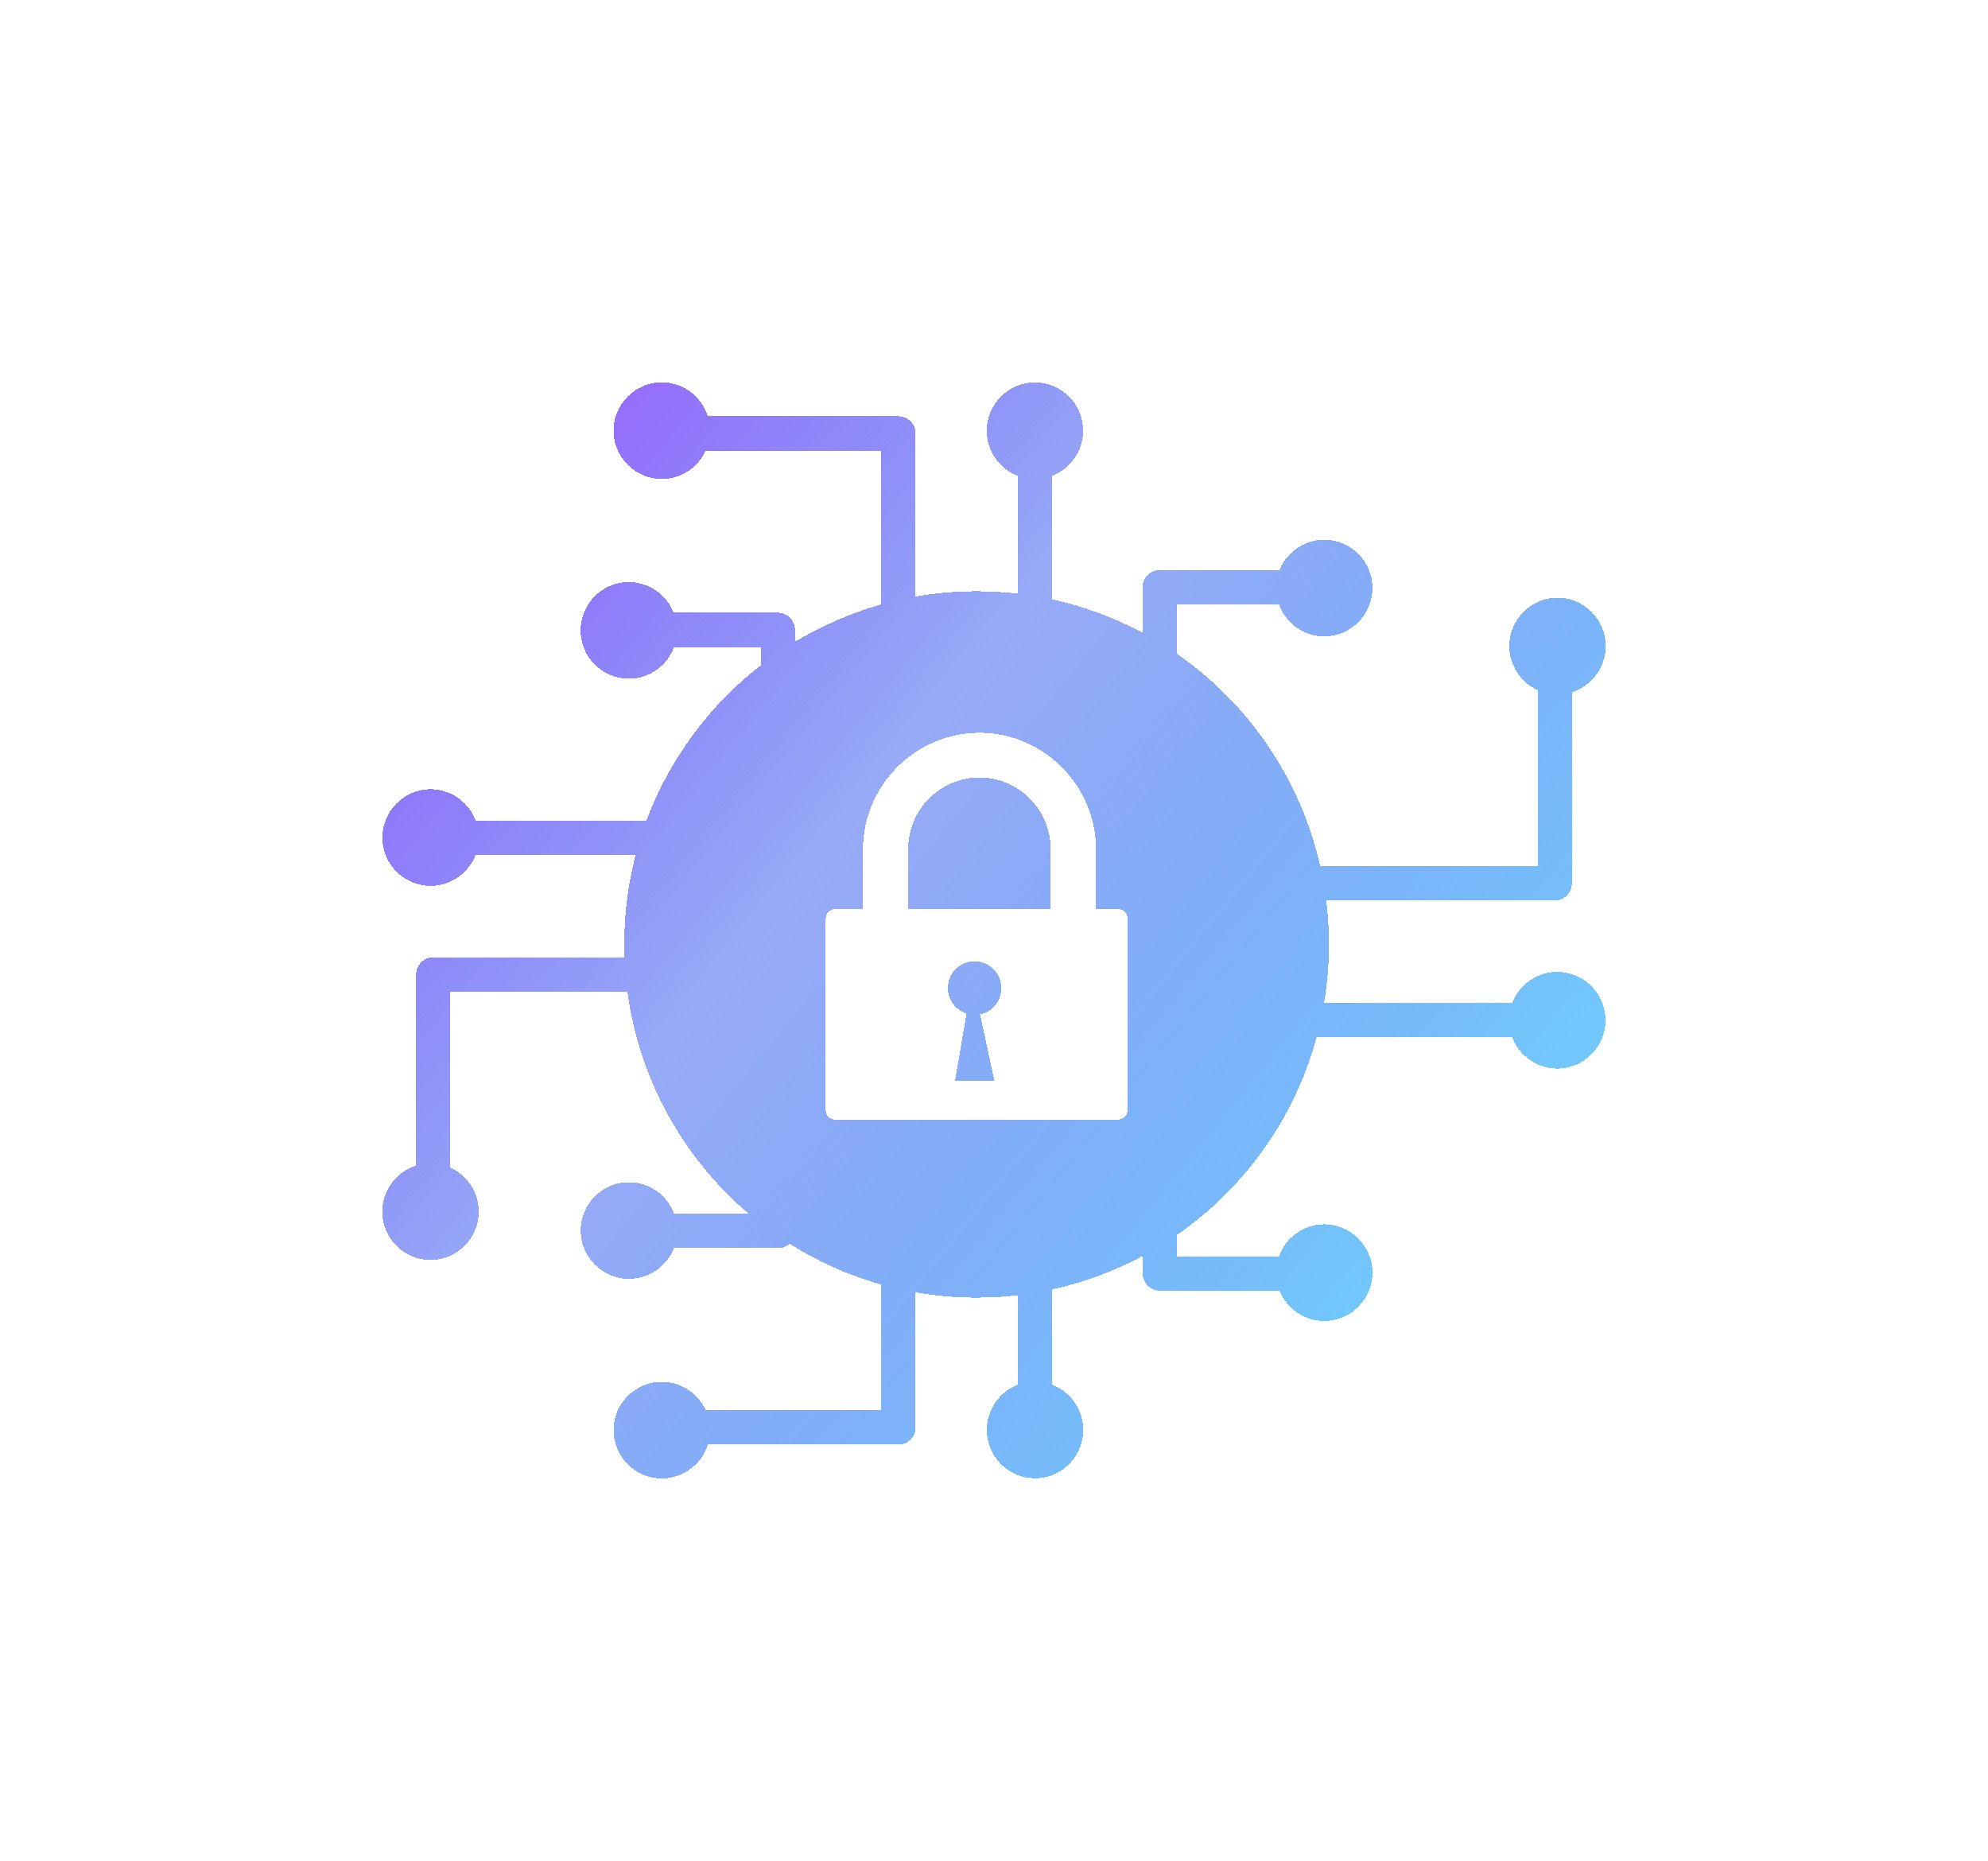 <svg width="78" height="73" viewBox="0 0 78 73" fill="none" xmlns="http://www.w3.org/2000/svg">
<g filter="url(#filter0_d_399_652)">
<path fill-rule="evenodd" clip-rule="evenodd" d="M38.316 19.195C38.863 19.195 39.402 19.227 39.934 19.289V14.669C39.68 14.575 39.457 14.426 39.27 14.238C38.926 13.894 38.715 13.424 38.715 12.899C38.715 12.378 38.926 11.905 39.27 11.56C39.613 11.215 40.082 11.004 40.605 11.004C41.125 11.004 41.598 11.215 41.941 11.56C42.285 11.905 42.496 12.374 42.496 12.899C42.496 13.42 42.285 13.894 41.941 14.238C41.758 14.422 41.527 14.575 41.277 14.669V19.512C42.535 19.786 43.727 20.233 44.828 20.824V19.038C44.828 18.666 45.129 18.365 45.5 18.365H50.203C50.297 18.126 50.441 17.911 50.621 17.731C50.965 17.386 51.434 17.175 51.957 17.175C52.477 17.175 52.949 17.386 53.293 17.731C53.637 18.075 53.848 18.545 53.848 19.07C53.848 19.591 53.637 20.064 53.293 20.409C52.949 20.753 52.48 20.965 51.957 20.965C51.434 20.965 50.961 20.753 50.625 20.409C50.43 20.213 50.277 19.974 50.184 19.708H46.18V21.65C48.977 23.592 51.023 26.541 51.797 29.974H60.328V23.072C60.121 22.977 59.93 22.844 59.773 22.684C59.43 22.339 59.219 21.869 59.219 21.345C59.219 20.824 59.43 20.35 59.773 20.006C60.117 19.661 60.586 19.45 61.109 19.45C61.629 19.45 62.102 19.661 62.445 20.006C62.789 20.35 63 20.82 63 21.345C63 21.866 62.789 22.339 62.445 22.684C62.23 22.899 61.965 23.06 61.672 23.154V30.652C61.672 31.024 61.371 31.325 61 31.325H52.035C52.105 31.889 52.141 32.465 52.141 33.052C52.141 33.835 52.074 34.603 51.949 35.35H59.336C59.43 35.096 59.578 34.873 59.766 34.685C60.109 34.34 60.578 34.129 61.102 34.129C61.621 34.129 62.094 34.34 62.438 34.685C62.781 35.029 62.992 35.499 62.992 36.024C62.992 36.545 62.781 37.019 62.438 37.363C62.094 37.708 61.625 37.919 61.102 37.919C60.582 37.919 60.109 37.708 59.766 37.363C59.582 37.179 59.43 36.952 59.336 36.697H51.656C50.789 39.885 48.82 42.614 46.18 44.446V45.288H50.184C50.277 45.022 50.43 44.783 50.625 44.587C50.961 44.243 51.438 44.031 51.957 44.031C52.48 44.031 52.949 44.243 53.293 44.587C53.637 44.932 53.848 45.406 53.848 45.926C53.848 46.451 53.637 46.921 53.293 47.265C52.949 47.61 52.477 47.821 51.957 47.821C51.434 47.821 50.965 47.61 50.621 47.265C50.445 47.089 50.301 46.874 50.203 46.631H45.504C45.133 46.631 44.832 46.33 44.832 45.958V45.272C43.73 45.864 42.535 46.31 41.281 46.584V50.327C41.535 50.421 41.762 50.574 41.945 50.758C42.289 51.102 42.5 51.576 42.5 52.097C42.5 52.622 42.289 53.092 41.945 53.436C41.602 53.781 41.129 53.992 40.609 53.992C40.086 53.992 39.617 53.781 39.273 53.436C38.93 53.092 38.719 52.618 38.719 52.097C38.719 51.572 38.93 51.102 39.273 50.758C39.461 50.57 39.684 50.421 39.938 50.327V46.811C39.406 46.874 38.867 46.905 38.32 46.905C37.504 46.905 36.703 46.835 35.926 46.698V51.995C35.926 52.367 35.625 52.669 35.254 52.669H27.77C27.676 52.966 27.516 53.233 27.301 53.444C26.957 53.789 26.484 54 25.965 54C25.441 54 24.973 53.789 24.629 53.444C24.285 53.099 24.074 52.626 24.074 52.105C24.074 51.58 24.285 51.11 24.629 50.766C24.973 50.421 25.445 50.21 25.965 50.21C26.488 50.21 26.957 50.421 27.301 50.766C27.461 50.926 27.59 51.114 27.688 51.322H34.578V46.392C33.293 46.032 32.082 45.488 30.977 44.791C30.855 44.9 30.699 44.967 30.523 44.967H26.438C26.344 45.214 26.195 45.433 26.012 45.613C25.668 45.958 25.195 46.169 24.676 46.169C24.156 46.169 23.684 45.958 23.34 45.613C22.996 45.272 22.785 44.799 22.785 44.274C22.785 43.749 22.996 43.279 23.34 42.935C23.684 42.59 24.156 42.379 24.676 42.379C25.195 42.379 25.668 42.59 26.012 42.935C26.203 43.127 26.355 43.362 26.449 43.62H29.383C26.836 41.455 25.082 38.385 24.617 34.9H17.672V41.807C17.879 41.901 18.07 42.034 18.227 42.195C18.57 42.539 18.781 43.009 18.781 43.534C18.781 44.055 18.57 44.528 18.227 44.873C17.883 45.218 17.414 45.429 16.891 45.429C16.371 45.429 15.898 45.218 15.555 44.873C15.211 44.532 15 44.059 15 43.534C15 43.013 15.211 42.539 15.555 42.195C15.77 41.979 16.035 41.819 16.328 41.725V34.231C16.328 33.859 16.629 33.557 17 33.557H24.5C24.492 33.389 24.492 33.22 24.492 33.052C24.492 31.834 24.648 30.656 24.941 29.532H18.66C18.566 29.787 18.418 30.01 18.23 30.198C17.887 30.542 17.418 30.754 16.895 30.754C16.375 30.754 15.902 30.542 15.559 30.198C15.215 29.853 15.004 29.383 15.004 28.859C15.004 28.338 15.215 27.864 15.559 27.52C15.902 27.175 16.371 26.963 16.895 26.963C17.414 26.963 17.887 27.175 18.23 27.52C18.414 27.703 18.566 27.931 18.66 28.185H25.367C26.273 25.761 27.84 23.663 29.844 22.104V21.384H26.445C26.352 21.642 26.199 21.877 26.008 22.069C25.664 22.414 25.191 22.625 24.672 22.625C24.152 22.625 23.68 22.414 23.336 22.069C22.992 21.724 22.781 21.255 22.781 20.73C22.781 20.205 22.992 19.732 23.336 19.391C23.68 19.046 24.152 18.835 24.672 18.835C25.191 18.835 25.664 19.046 26.008 19.391C26.191 19.575 26.336 19.794 26.434 20.037H30.52C30.891 20.037 31.191 20.338 31.191 20.71V21.18C32.238 20.55 33.375 20.053 34.574 19.712V13.678H27.688C27.594 13.886 27.461 14.078 27.301 14.234C26.957 14.579 26.488 14.79 25.965 14.79C25.445 14.79 24.973 14.579 24.629 14.234C24.285 13.89 24.074 13.42 24.074 12.895C24.074 12.374 24.285 11.901 24.629 11.556C24.973 11.211 25.441 11 25.965 11C26.484 11 26.957 11.211 27.301 11.556C27.516 11.771 27.676 12.038 27.77 12.331H35.25C35.621 12.331 35.922 12.633 35.922 13.005V19.403C36.699 19.266 37.5 19.195 38.316 19.195ZM32.754 31.666H33.859V31.533V29.328C33.859 28.068 34.375 26.924 35.203 26.094C36.031 25.264 37.176 24.747 38.434 24.747C39.691 24.747 40.832 25.264 41.66 26.094C42.488 26.924 43.004 28.072 43.004 29.328V31.533V31.666H43.883C44.078 31.666 44.238 31.826 44.238 32.022V39.564C44.238 39.759 44.078 39.92 43.883 39.92H32.754C32.559 39.92 32.398 39.759 32.398 39.564V32.022C32.398 31.826 32.559 31.666 32.754 31.666ZM35.633 31.666H41.223V31.533V29.305C41.223 28.534 40.906 27.833 40.402 27.324C39.895 26.815 39.195 26.502 38.43 26.502C37.66 26.502 36.961 26.819 36.453 27.324C35.945 27.833 35.633 28.534 35.633 29.305V31.533V31.666ZM38.453 35.793L39.016 38.405L37.469 38.408L37.922 35.762C37.5 35.625 37.191 35.229 37.191 34.759C37.191 34.18 37.66 33.71 38.238 33.71C38.816 33.71 39.285 34.18 39.285 34.759C39.293 35.272 38.93 35.695 38.453 35.793Z" fill="url(#paint0_linear_399_652)" shape-rendering="crispEdges"/>
</g>
<defs>
<filter id="filter0_d_399_652" x="0" y="0" width="78" height="73" filterUnits="userSpaceOnUse" color-interpolation-filters="sRGB">
<feFlood flood-opacity="0" result="BackgroundImageFix"/>
<feColorMatrix in="SourceAlpha" type="matrix" values="0 0 0 0 0 0 0 0 0 0 0 0 0 0 0 0 0 0 127 0" result="hardAlpha"/>
<feOffset dy="4"/>
<feGaussianBlur stdDeviation="7.5"/>
<feComposite in2="hardAlpha" operator="out"/>
<feColorMatrix type="matrix" values="0 0 0 0 0.337 0 0 0 0 0.803 0 0 0 0 1 0 0 0 0.15 0"/>
<feBlend mode="normal" in2="BackgroundImageFix" result="effect1_dropShadow_399_652"/>
<feBlend mode="normal" in="SourceGraphic" in2="effect1_dropShadow_399_652" result="shape"/>
</filter>
<linearGradient id="paint0_linear_399_652" x1="20.454" y1="16.375" x2="57.896" y2="46.73" gradientUnits="userSpaceOnUse">
<stop stop-color="#966DFD"/>
<stop offset="0.364" stop-color="#496BF1" stop-opacity="0.57"/>
<stop offset="0.93" stop-color="#72C7FC"/>
</linearGradient>
</defs>
</svg>
